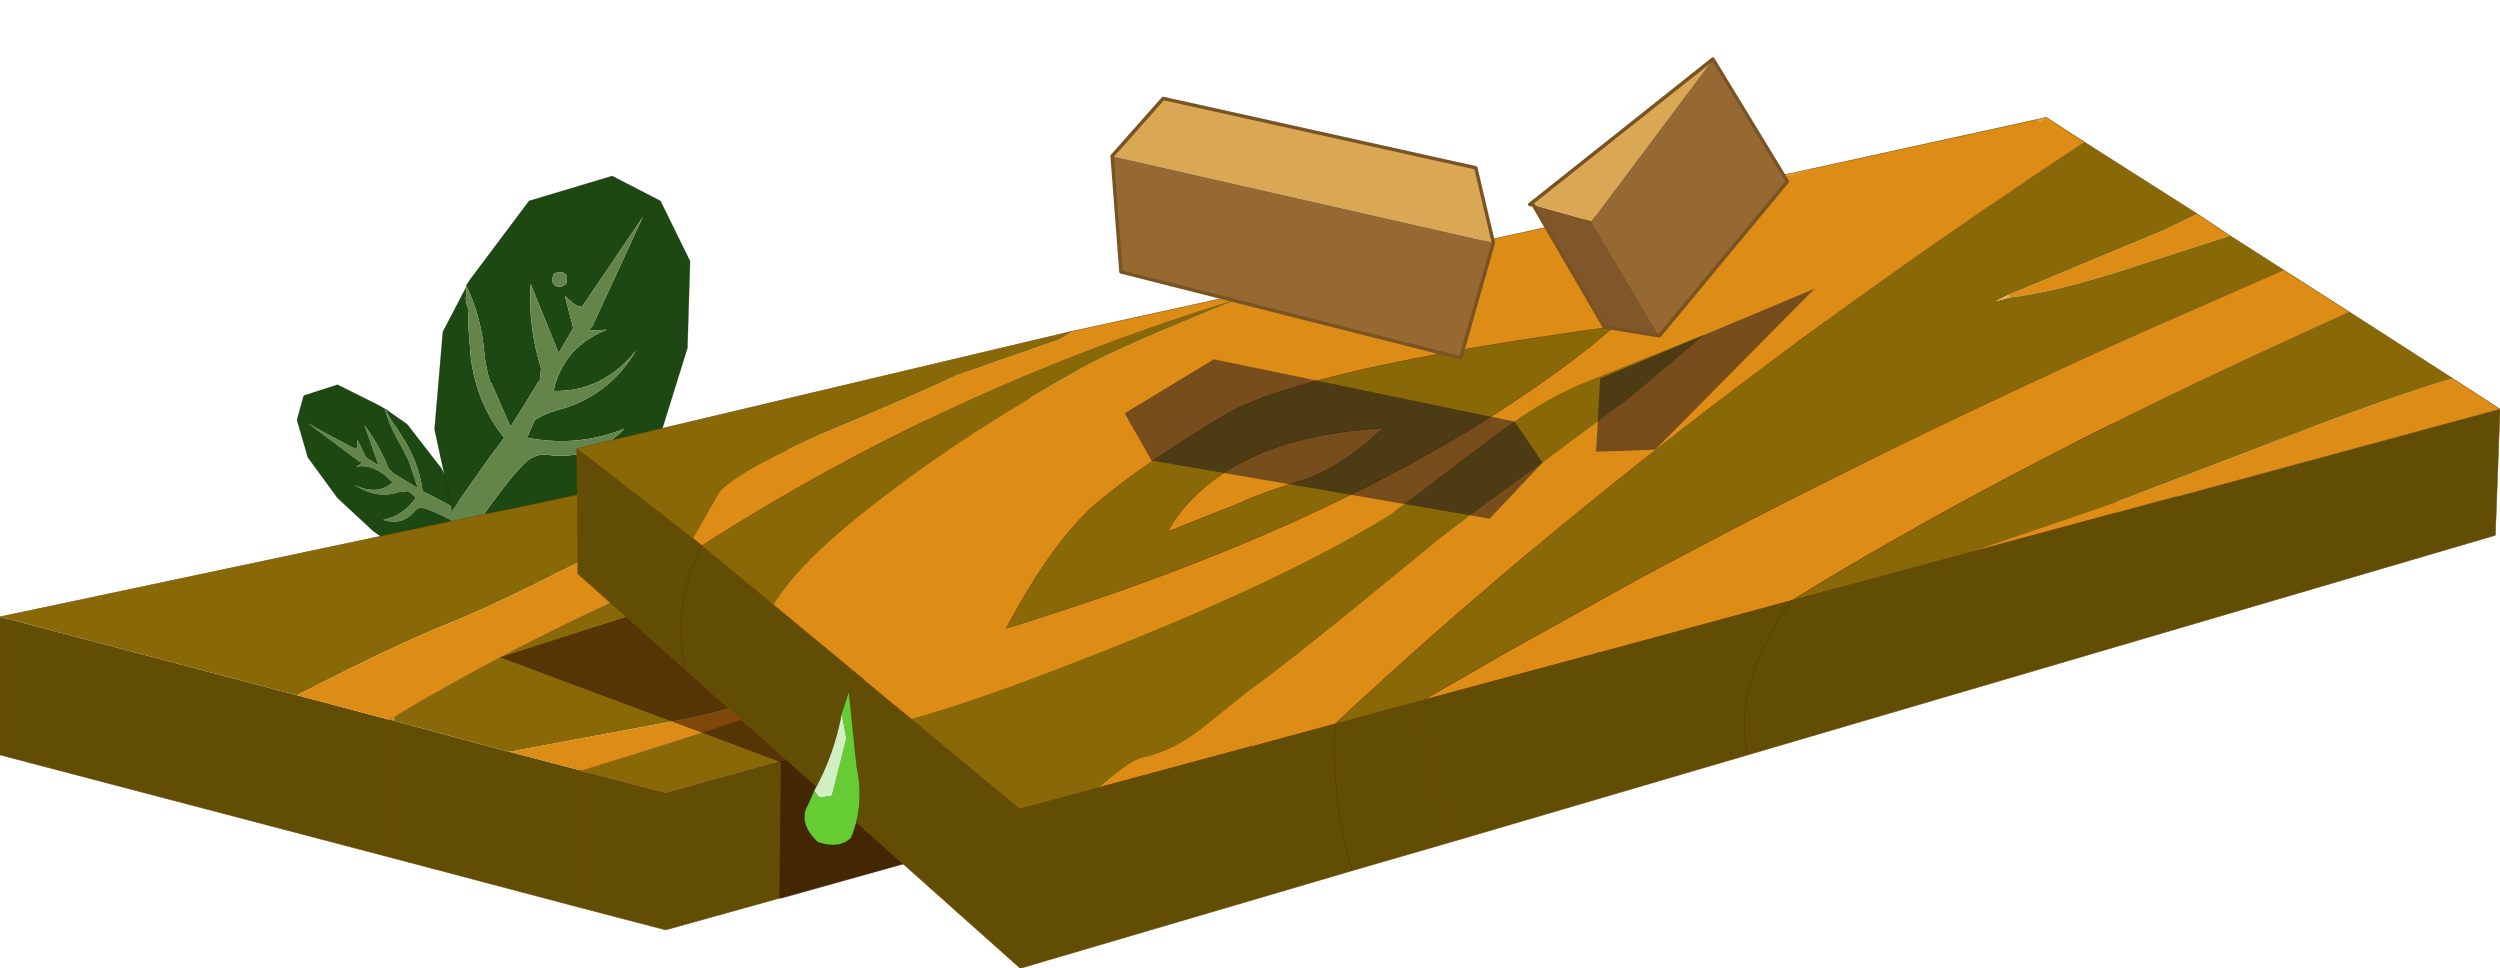 <?xml version="1.0"?>
<svg xmlns="http://www.w3.org/2000/svg" xmlns:xlink="http://www.w3.org/1999/xlink" width="240.75px" height="93.25px"><g transform="matrix(1, 0, 0, 1, -139.25, -160.2)"><use xlink:href="#object-0" width="240.75" height="81.95" transform="matrix(1, 0, 0, 1, 139.25, 171.5)"/><use xlink:href="#object-1" width="9.75" height="4.65" transform="matrix(6.652, 0.661, -0.29, 6.68, 247, 160.2)"/><use xlink:href="#object-3" width="5.35" height="14.8" transform="matrix(1, 0, 0, 1, 216.7, 226.75)"/></g><defs><g transform="matrix(1, 0, 0, 1, -139.25, -171.5)" id="object-0"><path fill-rule="evenodd" fill="#638549" stroke="none" d="M184.35 211.2L184.2 211.1Q180.45 209.05 179.75 209.1Q179.4 209.15 179.25 209.35Q178 210.9 176.15 210.25Q178.15 209.85 179.3 208.1L178.55 207.5L177.6 207.6Q175.65 208.3 173.35 206.9Q175.65 207.95 177.05 206.65Q175.3 204.8 173.55 205.15L174.15 204.75L173.85 204.65L168.9 200.95Q171.25 202.3 173.55 203.45L173.65 203.15L173.65 202.5L174.5 204.25L175.7 205L174.35 201.15Q175.75 203 176.65 205.25L177.1 205.75L179.4 207.15L179.45 207.1L178.65 204.7L178.6 204.55L177.85 203.1Q176.8 201.35 176.3 199.55L176.5 199.9L176.95 200.7L177.5 201.45L178.45 203Q179.7 205.3 179.95 207.5L181.05 208.05L183.8 209.5L184.2 211.05L184.35 211.2"/><path fill-rule="evenodd" fill="#1e4811" stroke="none" d="M181.05 208.05L179.95 207.5Q179.7 205.3 178.45 203L177.5 201.45L176.95 200.7L176.5 199.9L176.3 199.55Q176.8 201.35 177.85 203.1L178.6 204.55L178.65 204.7L179.45 207.1L179.4 207.15L177.1 205.75L176.65 205.25Q175.75 203 174.35 201.15L175.7 205L174.5 204.25L173.65 202.5L173.65 203.15L173.55 203.45Q171.25 202.3 168.9 200.95L173.85 204.65L174.15 204.75L173.55 205.15Q175.3 204.8 177.05 206.65Q175.65 207.95 173.35 206.9Q175.65 208.3 177.6 207.6L178.55 207.5L179.3 208.1Q178.15 209.85 176.15 210.25Q178 210.9 179.25 209.35Q179.4 209.15 179.75 209.1Q180.45 209.05 184.2 211.1L184.35 211.2L181.4 212.6L177 212.6L175.2 211.35L171.75 208.15L168.9 204.25L167.85 200.65L168.5 198.3L171.75 197.25L175.95 199.35L176.25 199.55L176.3 199.55L178.45 201.05L181.75 205.3L183.8 209.5L181.05 208.05"/><path fill="none" stroke="#000000" stroke-opacity="0.4" stroke-width="0.05" stroke-linecap="round" stroke-linejoin="round" d="M183.8 209.5L181.75 205.3L178.45 201.05L176.3 199.55M176.25 199.55L175.95 199.35L171.75 197.25L168.5 198.3L167.85 200.65L168.9 204.25L171.75 208.15L175.2 211.35L177 212.6L181.4 212.6L184.35 211.2"/><path fill-rule="evenodd" fill="#1e4811" stroke="none" d="M199.35 208.6L197.8 208.9L195.05 210.3L193.2 211.95L195.25 211.85L195.2 211.85L196 211.8Q196.45 210.75 197.55 209.9Q197.9 209.55 198.35 209.3L198.75 209.05L199.15 208.75L199.35 208.6L199.4 208.6L199.6 208.6L202.65 208.5L204.6 209.75L204.7 211.1L203.65 212.65L201.3 214L198.65 214.85L197.3 215.1L194.45 214.1L192.65 212.7L192.75 212.7L195.9 212.65L196.25 212.95Q196.85 214 198.1 214.1Q196.9 213.4 196.3 212.25L196.95 212.15Q197.25 212.2 197.5 212.4Q198.7 213.2 200.4 213Q198.8 213.05 198 212.05L200.5 212.15L200.15 211.8L200.35 211.75L204 211L200.65 211.25L200.65 211.05L200.7 210.75L199.95 211.45L199.1 211.5L200.45 209.9L198.4 211.4L198.1 211.55L196.4 211.75L197.2 210.7L197.2 210.65Q197.5 210.3 197.9 210.1L199.35 208.6"/><path fill-rule="evenodd" fill="#638549" stroke="none" d="M199.35 208.6L199.15 208.75L198.75 209.05L198.35 209.3Q197.9 209.55 197.55 209.9Q196.45 210.75 196 211.8L195.2 211.85L195.25 211.85L193.2 211.95L192.8 212.65L192.65 212.7L192.75 212.7L195.9 212.65L196.25 212.95Q196.85 214 198.1 214.1Q196.9 213.4 196.3 212.25L196.95 212.15Q197.25 212.2 197.5 212.4Q198.7 213.2 200.4 213Q198.8 213.05 198 212.05L200.5 212.15L200.15 211.8L200.35 211.75L204 211L200.65 211.25L200.65 211.05L200.7 210.75L199.95 211.45L199.1 211.5L200.45 209.9L198.4 211.4L198.1 211.55L196.4 211.75L197.2 210.7L197.2 210.65Q197.5 210.3 197.9 210.1L199.35 208.6"/><path fill="none" stroke="#000000" stroke-opacity="0.4" stroke-width="0.05" stroke-linecap="round" stroke-linejoin="round" d="M193.2 211.95L195.05 210.3L197.8 208.9L199.35 208.6M195.2 211.85L195.25 211.85M192.65 212.7L194.45 214.1L197.3 215.1L198.65 214.85L201.3 214L203.65 212.65L204.7 211.1L204.6 209.75L202.65 208.5L199.6 208.6L199.4 208.6"/><path fill-rule="evenodd" fill="#1e4811" stroke="none" d="M184.15 187.7L184.5 187.15L190.2 179.55L198.2 177.15L202.85 179.55L205.7 185.35L205.45 193.7L202.9 201.9L201 205.6L194.35 209.5L192.1 210.7L184.05 212.35L184.3 211.95Q189.1 204.95 190.45 204.3Q191.2 203.9 191.9 204Q196.5 204.55 199.35 201.5Q194.8 203.3 190 202.35L190.75 200.65Q191.7 200.05 192.75 199.75Q197.85 198.45 200.5 193.95Q197.3 197.95 192.55 197.85Q193.5 193.6 197.7 191.95L195.9 192.05L196.3 191.6L201.15 181.1L195.3 189.75Q194.85 189.7 194.5 189.45L193.65 188.7L194.45 191.8L193.05 194.2L190.35 187.55Q190.1 191.7 191.35 195.65L191.25 196.75L188.45 201.25L188.35 201.15L186.6 197.15L186.45 196.95Q186.05 195.7 185.9 194.25Q185.6 190.7 184.15 187.7M182.8 209.35L182.8 209.4L181.1 201.55L181.9 192.15L184.2 187.75L184.15 188.55Q184 189.25 184.4 190.05Q184.3 190.85 184.35 191.6L184.6 194.75Q185.2 199.15 187.8 202.35L186.35 204.3L182.8 209.35M192.6 186.55L192.4 187.1Q192.5 187.9 193.3 187.8L193.7 187.6L193.8 187.45L193.85 187.05L193.85 186.8L193.7 186.6L193.5 186.45L193 186.4L192.6 186.55"/><path fill-rule="evenodd" fill="#638549" stroke="none" d="M184.05 212.35L184.2 211.8L182.8 209.35L186.35 204.3L187.8 202.35Q185.2 199.15 184.6 194.75L184.35 191.6Q184.3 190.85 184.4 190.05Q184 189.25 184.15 188.55L184.2 187.75L184.15 187.7Q185.6 190.7 185.9 194.25Q186.05 195.7 186.45 196.95L186.6 197.15L188.35 201.15L188.45 201.25L191.25 196.75L191.35 195.65Q190.1 191.7 190.35 187.55L193.05 194.2L194.45 191.8L193.65 188.7L194.5 189.45Q194.85 189.7 195.3 189.75L201.15 181.1L196.3 191.6L195.9 192.05L197.7 191.95Q193.5 193.6 192.55 197.85Q197.3 197.95 200.5 193.95Q197.85 198.45 192.75 199.75Q191.7 200.05 190.75 200.65L190 202.35Q194.8 203.3 199.35 201.5Q196.5 204.55 191.9 204Q191.2 203.9 190.45 204.3Q189.1 204.95 184.3 211.95L184.05 212.35M192.6 186.55L193 186.4L193.5 186.45L193.7 186.6L193.85 186.8L193.85 187.05L193.8 187.45L193.7 187.6L193.3 187.8Q192.5 187.9 192.4 187.1L192.6 186.55"/><path fill="none" stroke="#000000" stroke-opacity="0.4" stroke-width="0.05" stroke-linecap="round" stroke-linejoin="round" d="M184.15 187.7L184.5 187.15L190.2 179.55L198.2 177.15L202.85 179.55L205.7 185.35L205.45 193.7L202.9 201.9L201 205.6L194.35 209.5L192.1 210.7L184.05 212.35M182.8 209.35L182.8 209.4L181.1 201.55L181.9 192.15L184.2 187.75"/><path fill-rule="evenodd" fill="#66cc33" stroke="none" d="M325.9 216.7L326.4 217.35L327.5 217.2L327.6 217.15L327.65 217L329 211.65L328.55 209.25L329.25 207.1L330 214.35Q330.8 218.1 329.45 221.25Q328.3 222.35 326.25 221.65Q324.25 219.75 325.35 217.95L325.9 216.7"/><path fill-rule="evenodd" fill="#d0f0c1" stroke="none" d="M328.55 209.25L329 211.65L327.65 217L327.6 217.15L327.5 217.2L326.4 217.35L325.9 216.7Q327.85 213.15 328.55 209.25"/><path fill="none" stroke="#220d0d" stroke-opacity="0.502" stroke-width="0.05" stroke-linecap="round" stroke-linejoin="round" d="M325.9 216.7L325.35 217.95Q324.25 219.75 326.25 221.65Q328.3 222.35 329.45 221.25Q330.8 218.1 330 214.35L329.25 207.1L328.55 209.25Q327.85 213.15 325.9 216.7"/><path fill-rule="evenodd" fill="#db9c35" stroke="none" d="M327.05 193.9L343.05 197.6L315.35 205.3L315.9 204.7Q321.15 199.25 327.05 193.9Q321.15 199.25 315.9 204.7L315.35 205.3L305.75 208L306.5 207.2Q313.6 199.9 321.9 192.7L316.85 191.55Q291.4 202.8 273.45 216.9L273.2 217.05L305.7 208L305.75 208L306.5 207.2Q313.6 199.9 321.9 192.7L327.05 193.9M211.45 204.3L212.3 204.1L212.3 204.15L211.45 204.3M256.05 194.8L295 186.55L298.85 187.4Q266.1 194.05 239.5 202.45Q239.85 201.45 238.9 200.75Q249.5 196.45 255.6 195L255.75 194.95L256.05 194.8M262.3 210.6L253.4 214.2Q256.55 212 259.4 211.3L262.3 210.6M195.5 234.35L195.45 234.5L195.2 234.4L195.5 234.35M256.3 203.1L262.3 202Q252.85 210.45 229.75 218.3L229.7 218.3L228.95 218.55L229.85 217.3L229.4 215.9Q239.6 212.9 244.15 209.6L246 208.9Q256.3 204.9 256.3 203.25L256.3 203.1M218.9 215.1Q220.85 214.05 223.25 213L227.3 211.55L225.7 212.4Q223.4 213.65 219.3 214.95L218.9 215.1M244.15 209.6Q239.6 212.9 229.4 215.9L225.25 217.05Q225.6 215.1 230.95 212.7Q239.6 209.55 245.35 208.65L244.15 209.6M176.75 229.5L177.3 229.2L177.15 229.6L176.75 229.5"/><path fill-rule="evenodd" fill="#764203" stroke="none" d="M315.35 205.3L343.05 197.6L343.05 210.8L317.6 217.95L308.15 220.55L273.2 230.3L273.2 217.05L305.7 208L305.75 208L315.35 205.3Q313.95 211.6 317.6 217.95Q313.95 211.6 315.35 205.3M308.15 220.55L305.7 208L308.15 220.55"/><path fill-rule="evenodd" fill="#624d04" stroke="none" d="M273.2 230.3L203.35 249.75L195.5 247.7L177.15 242.85L139.25 232.9L139.25 219.6L167.85 227.15L176.7 229.5L176.75 229.5L177.15 229.6L188.25 232.6L188.3 232.6L195.2 234.4L195.2 234.5L195.45 234.5L203.35 236.55L273.2 217.05L273.2 230.3M176.7 229.5L177.15 242.85L176.7 229.5M195.5 247.7L195.2 234.5L195.5 247.7"/><path fill-rule="evenodd" fill="#896907" stroke="none" d="M139.25 219.6L178.45 211.3L178.5 211.3L178.95 211.2L188.2 209.25L188.3 209.25L195.1 207.8L198.75 207L198.8 207L200.3 206.65L200.4 206.65L211.45 204.3L212.3 204.15L242.6 197.7Q241.75 199.7 234.75 201.35L225.15 203.15Q217.85 205.1 202.95 210.85Q198.4 212.6 192.85 215.4Q186.75 218.5 182.55 220.2Q177.7 222.1 167.85 227.15L139.25 219.6M298.85 187.4L307.4 189.35L316.85 191.55Q291.4 202.8 273.45 216.9L273.2 217.05L203.35 236.55L195.45 234.5L195.5 234.35Q226.9 224.7 253.4 214.2L262.3 210.6L264.45 210.1L265.95 209.1L266.4 207.65Q266.4 205.5 264.1 205.5Q258.9 205.5 252.2 209.65L243.8 214.85L233.45 217.7L229.85 218.65L229.7 218.3L228.95 218.55Q219.5 221.7 207.85 224.75Q207.95 224 208.4 223.2Q210.45 219.45 218.9 215.1Q220.85 214.05 223.25 213L227.3 211.55Q229.9 210.25 232.35 209.55L237.3 207.75Q240.45 206.1 246.05 203.75Q252.6 200.95 254 200.95Q256.2 200.95 256.3 203.1L262.3 202Q252.85 210.45 229.75 218.3L229.85 218.65L229.85 219.1Q229.85 220.8 220.05 224.7Q211.15 228.25 205.7 229.35L188.3 232.6L188.25 232.6L177.15 229.6L177.3 229.2Q202.45 214.1 239.5 202.45Q266.1 194.05 298.85 187.4M307.4 189.35Q288.6 199.55 265.95 209.1Q288.6 199.55 307.4 189.35"/><path fill-rule="evenodd" fill="#e3b459" stroke="none" d="M195.1 207.8L195.1 207.75L198.8 206.95L198.8 207L198.75 207L195.1 207.8M255.6 194.9L255.7 194.9L256.15 194.8L256.05 194.8L255.75 194.95L255.6 195L255.6 194.9M255.7 194.9L256.05 194.8L255.7 194.9M265.95 209.1L264.45 210.1L262.3 210.6L265.95 209.1M228.95 218.55Q219.5 221.7 207.85 224.75Q207.95 224 208.4 223.2Q210.45 219.45 218.9 215.1L219.3 214.95Q223.4 213.65 225.7 212.4L227.3 211.55Q229.9 210.25 232.35 209.55L237.3 207.75Q240.45 206.1 246.05 203.75Q252.6 200.95 254 200.95Q256.2 200.95 256.3 203.1L256.3 203.25Q256.3 204.9 246 208.9L244.15 209.6L245.35 208.65Q239.6 209.55 230.95 212.7Q225.6 215.1 225.25 217.05L229.4 215.9L229.85 217.3L228.95 218.55M227.3 211.55Q243.9 205.7 256.3 203.1Q243.9 205.7 227.3 211.55"/><path fill-rule="evenodd" fill="#dd8d15" stroke="none" d="M242.6 197.7L255.6 194.9L255.6 195Q249.5 196.45 238.9 200.75Q239.85 201.45 239.5 202.45Q202.45 214.1 177.3 229.2L176.75 229.5L176.7 229.5L167.85 227.15Q177.7 222.1 182.55 220.2Q186.75 218.5 192.85 215.4Q198.4 212.6 202.95 210.85Q217.85 205.1 225.15 203.15L234.75 201.35Q241.75 199.7 242.6 197.7M229.85 218.65L233.45 217.7L243.8 214.85L252.2 209.65Q258.9 205.5 264.1 205.5Q266.4 205.5 266.4 207.65L265.95 209.1L262.3 210.6L259.4 211.3Q256.55 212 253.4 214.2Q226.9 224.7 195.5 234.35L195.2 234.4L188.3 232.6L205.7 229.35Q211.15 228.25 220.05 224.7Q229.85 220.8 229.85 219.1L229.85 218.65"/><path fill-rule="evenodd" fill="#941010" stroke="none" d="M229.75 218.3L229.85 218.65L229.7 218.3L229.75 218.3"/><path fill-rule="evenodd" fill="#410101" stroke="none" d="M195.2 234.5L195.2 234.4L195.45 234.5L195.2 234.5"/><path fill="none" stroke="#000000" stroke-opacity="0.302" stroke-width="0.05" stroke-linecap="round" stroke-linejoin="round" d="M343.05 197.6L327.05 193.9Q321.15 199.25 315.9 204.7L315.35 205.3L343.05 197.6L343.05 210.8L317.6 217.95Q313.95 211.6 315.35 205.3M308.15 220.55L273.2 230.3L273.2 217.05L273.45 216.9Q291.4 202.8 316.85 191.55L307.4 189.35L298.85 187.4L295 186.55M321.9 192.7L327.05 193.9M321.9 192.7Q313.6 199.9 306.5 207.2L305.75 208M305.7 208L308.15 220.55M256.3 203.1L262.3 202Q252.85 210.45 229.75 218.3L229.7 218.3L228.95 218.55Q219.5 221.7 207.85 224.75Q207.95 224 208.4 223.2Q210.45 219.45 218.9 215.1Q220.85 214.05 223.25 213L227.3 211.55Q243.9 205.7 256.3 203.1M244.15 209.6Q239.6 212.9 229.4 215.9L225.25 217.05Q225.6 215.1 230.95 212.7Q239.6 209.55 245.35 208.65L244.15 209.6"/><path fill="none" stroke="#7a4703" stroke-width="0.05" stroke-linecap="round" stroke-linejoin="round" d="M273.2 230.3L203.35 249.75L195.5 247.7L177.15 242.85L139.25 232.9L139.25 219.6L178.45 211.3M178.95 211.2L188.2 209.25M188.3 209.25L195.1 207.8L198.75 207L198.8 207L200.3 206.65M265.95 209.1Q288.6 199.55 307.4 189.35M262.3 210.6L253.4 214.2Q226.9 224.7 195.5 234.35L195.2 234.4L195.2 234.5L195.5 247.7M195.45 234.5L203.35 236.55L273.2 217.05M265.95 209.1L262.3 210.6M176.75 229.5L177.3 229.2Q202.45 214.1 239.5 202.45M177.15 242.85L176.7 229.5M195.45 234.5L195.2 234.4"/><path fill="none" stroke="#4e1414" stroke-width="0.05" stroke-linecap="round" stroke-linejoin="round" d="M200.4 206.65L211.45 204.3L212.3 204.15L242.6 197.7L255.6 194.9"/><path fill="none" stroke="#815223" stroke-width="0.05" stroke-linecap="round" stroke-linejoin="round" d="M255.6 194.9L255.7 194.9L256.05 194.8L295 186.55M239.5 202.45Q266.1 194.05 298.85 187.4"/><path fill-rule="evenodd" fill="#220000" fill-opacity="0.498" stroke="none" d="M233.8 241.3L214.45 246.75L214.3 246.65L214.45 233.6L187.4 223.5L201 219.15L234.75 239.15L233.8 241.3"/><path fill-rule="evenodd" fill="#db9c35" stroke="none" d="M335.45 171.7L336.3 171.5L336.15 171.55L336 171.75L335.8 172L335.45 171.7M301.65 179.1L314 176.4Q306.9 178.45 301.6 179.2L301.65 179.1M221.95 225.25L222.45 225.65L221.95 225.25M259.75 232L259.95 231.35L259.75 232.1L259.75 232M244.35 218.05L237.1 220.6L237.65 220.25L244.35 218.05"/><path fill-rule="evenodd" fill="#dd8d15" stroke="none" d="M335.45 171.7L335.8 172L336 171.75L336.15 171.55L336.3 171.5L340 173.9Q298.55 201.2 267.85 229.9L259.75 232.1L259.95 231.35L259.75 232L259.65 232.1L245.75 235.85L245.05 236.05Q248.05 233.35 249.4 233.1Q252.05 232.55 254.9 230.4L259.5 226.7Q263.1 224.2 277.15 212.65Q280 210.3 286.55 205.65L296.3 198.4L303.35 192.45L291.5 197.2Q287.35 198.9 281.75 203.25L273.1 209.8Q262.65 216.25 243.9 223.55Q233.2 227.75 227 229.45L222.45 225.7L222.45 225.65L221.95 225.25L213.75 218.45Q216.15 214.2 224.65 207.8Q233.1 201.4 243.5 195.6Q247.2 193.55 258.65 188.95Q230.6 197.5 206.85 212.75L206 212.05L208.35 207.9Q209.1 206.2 218.1 202.1Q227.25 198.3 231.35 196.35L241.25 192.9L242.7 192.05L243.45 191.9L301.55 179.15L301.6 179.2Q306.9 178.45 314 176.4L335.45 171.7M350.85 180.8L354 182.9L346.7 185.25Q338.25 188.1 333.55 188.75L332.75 188.85L332.65 188.6L347.65 182.35L350.85 180.8M359.15 186.2L365.5 190.25L357.1 194.1Q331.25 206.05 311.85 218L293.45 223L293.1 223.05L293.05 223.1L276.35 227.6L284.6 222.85L296.75 216.1Q319.4 203.9 345.15 192.35L359.15 186.2M375.45 196.65L380 199.6L348.85 208.05L348.65 208.05L348.7 208.05L328.55 213.5L342.75 208.65L363.3 200.8Q371.4 197.8 375.45 196.65M244.35 218.05Q274.2 207.9 292.35 193.6L293.25 192.85L294.7 191.65Q264.35 195.75 256.9 200.35Q249.4 204.85 245.1 208.45Q240.8 212 236.15 220.7L237.65 220.25L237.1 220.6L244.35 218.05M272.45 201.4Q268.55 205.2 264.65 206.45Q260.75 207.65 258.5 208.7L251.7 211.4Q252.75 209.5 254.3 208Q255.45 206.85 256.95 205.85L258.05 205.15Q262.65 202.45 269.7 201.65L272.45 201.4"/><path fill-rule="evenodd" fill="#896907" stroke="none" d="M340 173.9L350.85 180.8L347.65 182.35L332.65 188.6L331.45 189.2L332.75 188.85L333.55 188.75Q338.25 188.1 346.7 185.25L354 182.9L359.15 186.2L345.15 192.35Q319.4 203.9 296.75 216.1L284.6 222.85L276.35 227.6L267.85 229.9Q298.55 201.2 340 173.9M365.5 190.25L375.45 196.65Q371.4 197.8 363.3 200.8L342.75 208.65L328.55 213.5L328.2 213.6L311.85 218Q331.25 206.05 357.1 194.1L365.5 190.25M194.8 203.4L242.7 192.05L241.25 192.9L231.35 196.35Q227.25 198.3 218.1 202.1Q209.1 206.2 208.35 207.9L206 212.05L194.8 203.4M206.85 212.75Q230.6 197.5 258.65 188.95Q247.2 193.55 243.5 195.6Q233.1 201.4 224.65 207.8Q216.15 214.2 213.75 218.45L206.85 212.75M227 229.45Q233.2 227.75 243.9 223.55Q262.65 216.25 273.1 209.8L281.75 203.25Q287.35 198.9 291.5 197.2L303.35 192.45L296.3 198.4L286.55 205.65Q280 210.3 277.15 212.65Q263.1 224.2 259.5 226.7L254.9 230.4Q252.05 232.55 249.4 233.1Q248.05 233.35 245.05 236.05L245.75 235.85L237.45 238.1L227 229.45M259.65 232.1L259.75 232L259.75 232.1L259.65 232.1M237.65 220.25L236.15 220.7Q240.8 212 245.1 208.45Q249.4 204.85 256.9 200.35Q264.35 195.75 294.7 191.65L293.25 192.85L292.35 193.6Q274.2 207.9 244.35 218.05L237.65 220.25M272.45 201.4L269.7 201.65Q262.65 202.45 258.05 205.15L256.95 205.85Q255.45 206.85 254.3 208Q252.75 209.5 251.7 211.4L258.5 208.7Q260.75 207.65 264.65 206.45Q268.55 205.2 272.45 201.4"/><path fill-rule="evenodd" fill="#624d04" stroke="none" d="M380 199.6L379.55 211.75L307.55 232.9L279.8 241.05L269.45 244.05L237.5 253.45L205.2 224.65L194.9 215.45L194.8 203.4L206 212.05L206.85 212.75L213.75 218.45L221.95 225.25L222.45 225.65L222.45 225.7L227 229.45L237.45 238.1L245.75 235.85L259.65 232.1L259.75 232.1L267.85 229.9Q267.4 236.95 269.45 244.05Q267.4 236.95 267.85 229.9L276.35 227.6L293.05 223.1L293.1 223.05L293.45 223L311.85 218L328.2 213.6L328.05 213.65L328.5 213.5L328.55 213.5L348.7 208.05L348.65 208.05L348.85 208.05L348.7 208.05L348.85 208.05L380 199.6M307.55 232.9Q306.05 225.85 311.85 218Q306.05 225.85 307.55 232.9M276.35 227.6Q275.9 234.75 279.8 241.05Q275.9 234.75 276.35 227.6M205.2 224.65Q203.95 218.3 206.85 212.75Q203.95 218.3 205.2 224.65"/><path fill-rule="evenodd" fill="#eccb8c" stroke="none" d="M242.7 192.05L243.45 191.9L242.7 192.05M328.2 213.6L328.5 213.5L328.05 213.65L328.2 213.6"/><path fill-rule="evenodd" fill="#e3b459" stroke="none" d="M301.55 179.15L301.65 179.1L301.6 179.2L301.55 179.15M332.65 188.6L332.75 188.85L331.45 189.2L332.65 188.6M328.2 213.6L328.55 213.5L328.5 213.5L328.2 213.6M222.45 225.65L222.45 225.7L222.45 225.65"/><path fill-rule="evenodd" fill="#b61212" stroke="none" d="M328.5 213.5L328.55 213.5L328.5 213.5"/><path fill="none" stroke="#7a4703" stroke-width="0.05" stroke-linecap="round" stroke-linejoin="round" d="M336.3 171.5L335.45 171.7L314 176.4L301.65 179.1L301.55 179.15L243.45 191.9L242.7 192.05L194.8 203.4L194.9 215.45L205.2 224.65L237.5 253.45L269.45 244.05L279.8 241.05L307.55 232.9L379.55 211.75L380 199.6L375.45 196.65L365.5 190.25L359.15 186.2L354 182.9L350.85 180.8L340 173.9L336.3 171.5M276.35 227.6L284.6 222.85L296.75 216.1Q319.4 203.9 345.15 192.35L359.15 186.2M365.5 190.25L357.1 194.1Q331.25 206.05 311.85 218L328.2 213.6L328.5 213.5L328.55 213.5L348.7 208.05L348.85 208.05L380 199.6M206 212.05L206.85 212.75Q230.6 197.5 258.65 188.95M213.75 218.45L221.95 225.25L222.45 225.65L222.45 225.7L227 229.45L237.45 238.1L245.75 235.85L259.65 232.1L259.75 232.1L267.85 229.9Q298.55 201.2 340 173.9M237.65 220.25L236.15 220.7Q240.8 212 245.1 208.45Q249.4 204.85 256.9 200.35Q264.35 195.75 294.7 191.65L293.25 192.85L292.35 193.6Q274.2 207.9 244.35 218.05L237.65 220.25M293.45 223L311.85 218M276.35 227.6L293.05 223.1L293.1 223.05M272.45 201.4L269.7 201.65Q262.65 202.45 258.05 205.15L256.95 205.85Q255.45 206.85 254.3 208Q252.75 209.5 251.7 211.4L258.5 208.7Q260.75 207.65 264.65 206.45Q268.55 205.2 272.45 201.4M279.8 241.05Q275.9 234.75 276.35 227.6L267.85 229.9M213.75 218.45L206.85 212.75M206 212.05L194.8 203.4"/><path fill="none" stroke="#513315" stroke-width="0.05" stroke-linecap="round" stroke-linejoin="round" d="M311.85 218Q306.05 225.85 307.55 232.9M267.85 229.9Q267.4 236.95 269.45 244.05M206.85 212.75Q203.95 218.3 205.2 224.65"/><path fill-rule="evenodd" fill="#110c21" fill-opacity="0.498" stroke="none" d="M293.35 196.65L314 188L298.65 203.5L292.95 203.7L293.35 196.65M285.1 200.8L287.8 204.75L282.7 210.15L250.15 204.55L247.55 200L256.15 194.8L285.1 200.8"/></g><g transform="matrix(1, 0, 0, 1, 1.65, -0.85)" id="object-1"><use xlink:href="#object-2" width="9.75" height="4.65" transform="matrix(1, 0, 0, 1, -1.65, 0.85)"/></g><g transform="matrix(1, 0, 0, 1, 1.65, -0.85)" id="object-2"><path fill-rule="evenodd" fill="#daa854" stroke="none" d="M-1.65 3.1L-0.95 2.2L3.6 2.75L3.9 3.8L-1.65 3.1"/><path fill-rule="evenodd" fill="#966832" stroke="none" d="M3.9 3.8L3.5 5.5L-1.45 4.75L-1.65 3.1L3.9 3.8"/><path fill="none" stroke="#7a5323" stroke-width="0.05" stroke-linecap="round" stroke-linejoin="round" d="M-1.65 3.1L-0.95 2.2L3.6 2.75L3.9 3.8L3.5 5.5L-1.45 4.75L-1.65 3.1"/><path fill-rule="evenodd" fill="#80572a" stroke="none" d="M4.45 3.2L5.3 3.35L6.35 4.9L5.55 4.85L4.45 3.2"/><path fill-rule="evenodd" fill="#daa854" stroke="none" d="M5.3 3.35L4.45 3.2L4.4 3.2L6.95 0.85L5.3 3.35"/><path fill-rule="evenodd" fill="#966832" stroke="none" d="M6.35 4.9L5.3 3.35L6.95 0.85L8.1 2.5L6.35 4.9"/><path fill="none" stroke="#7a5323" stroke-width="0.05" stroke-linecap="round" stroke-linejoin="round" d="M4.45 3.2L5.55 4.85L6.35 4.9L8.1 2.5L6.95 0.85L4.4 3.2L4.45 3.2"/></g><g transform="matrix(1, 0, 0, 1, -216.7, -226.75)" id="object-3"><path fill-rule="evenodd" fill="#66cc33" stroke="none" d="M220.3 228.9L221 226.75L221.75 234Q222.55 237.75 221.2 240.9Q220.05 242 218 241.3Q216 239.4 217.1 237.6L217.65 236.35L218.15 237L219.25 236.85L219.35 236.8L219.4 236.65L220.75 231.3L220.3 228.9"/><path fill-rule="evenodd" fill="#d0f0c1" stroke="none" d="M220.3 228.9L220.75 231.3L219.4 236.65L219.35 236.8L219.25 236.85L218.15 237L217.65 236.35Q219.6 232.8 220.3 228.9"/><path fill="none" stroke="#220d0d" stroke-opacity="0.502" stroke-width="0.05" stroke-linecap="round" stroke-linejoin="round" d="M217.65 236.35L217.1 237.6Q216 239.4 218 241.3Q220.05 242 221.2 240.9Q222.55 237.75 221.75 234L221 226.75L220.3 228.9Q219.6 232.8 217.65 236.35"/></g></defs></svg>
